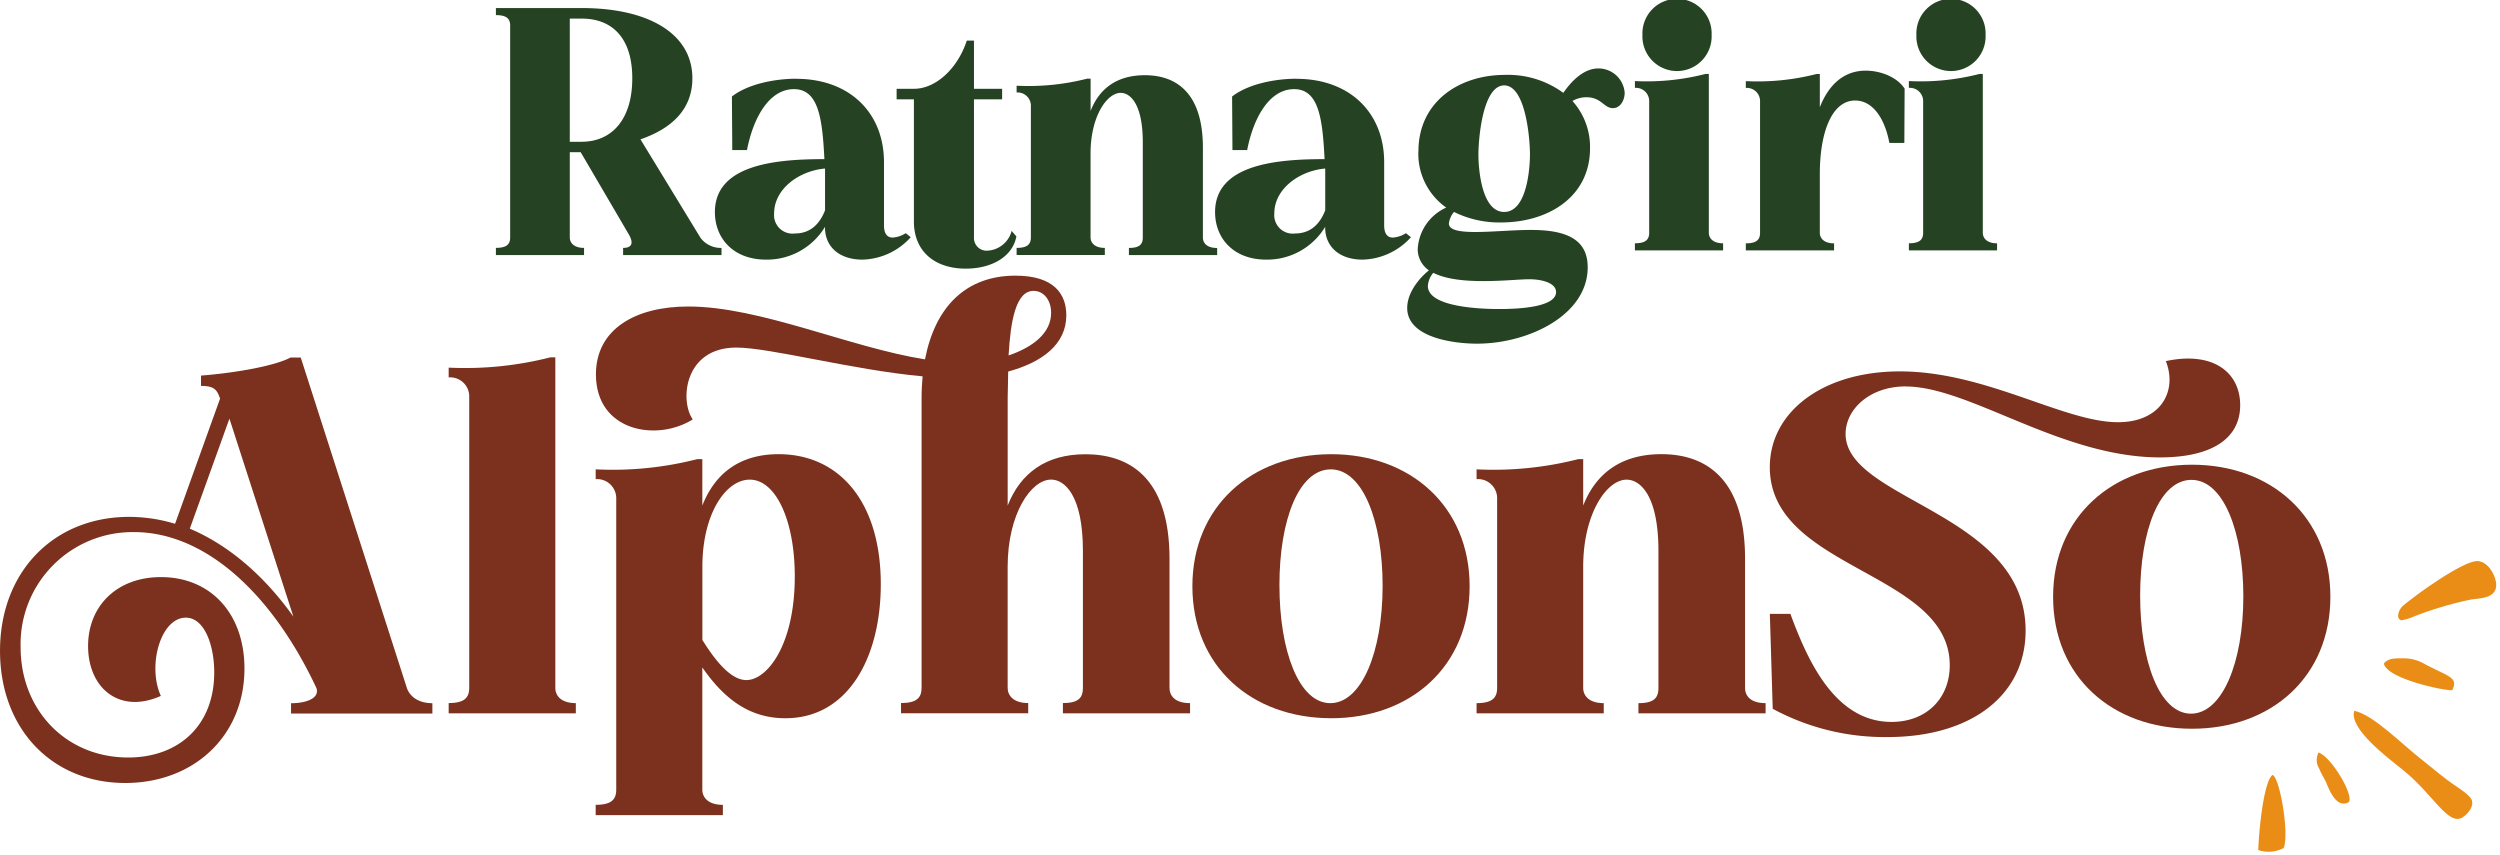 <?xml version="1.0" encoding="UTF-8"?> <svg xmlns="http://www.w3.org/2000/svg" width="353.857" height="121.008" viewBox="0 0 353.857 121.008"><g id="Group_60" data-name="Group 60" transform="translate(-339 -248.312)"><g id="Layer_x0020_1" transform="translate(339.2 248.312)"><g id="_2276074585840" transform="translate(-0.2 39.023)"><path id="Path_230" data-name="Path 230" d="M41,1165.589h20v-1.461c-2.146,0-3.253-1.093-3.607-2.146L42.367,1115.2H40.915c-2,1.107-7.405,2.146-12.664,2.559v1.461c1.942,0,2.278.608,2.7,1.792l-6.371,17.724a22.5,22.5,0,0,0-6.5-.98c-10.663,0-18.277,7.759-18.277,18.967,0,11.017,7.333,18.7,17.724,18.7,9.683,0,16.875-6.647,16.875-16.2,0-7.687-4.705-12.941-11.834-12.941-6.221,0-10.3,4.093-10.3,9.756,0,5.949,4.424,9.688,10.3,7.061-1.928-4.224-.059-11.076,3.539-11.076,2.627,0,4.016,3.889,4.016,7.755,0,7.541-5.055,12.038-12.183,12.038-8.8,0-15.223-6.707-15.223-15.632a15.857,15.857,0,0,1,16.058-16.272c10.033,0,19.516,8.649,25.814,22.075.481,1.461-1.461,2.146-3.594,2.146v1.461Zm.336-13.7c-4.147-5.817-9.13-10.11-14.67-12.464l5.608-15.573,9.057,28.037Z" transform="translate(0.2 -1103.62)" fill="#7b311d" fill-rule="evenodd"></path><path id="Path_231" data-name="Path 231" d="M1399.3,1165.089h18v-1.448c-2.147,0-2.9-1.111-2.9-2.146v-46.8h-.69a48.787,48.787,0,0,1-14.407,1.461v1.384a2.7,2.7,0,0,1,2.909,2.836v41.11c0,1.448-.762,2.146-2.909,2.146v1.452Z" transform="translate(-1335.797 -1103.143)" fill="#7b311d" fill-rule="evenodd"></path><path id="Path_232" data-name="Path 232" d="M1858,1467.888h18v-1.457c-2.146,0-2.909-1.111-2.909-2.15v-17.3c3.113,4.5,6.706,7.192,11.761,7.192,8.857,0,13.5-8.576,13.5-18.967,0-11.761-5.958-18.409-14.465-18.409-5.477,0-9,2.7-10.795,7.278v-6.58h-.7a48.248,48.248,0,0,1-14.394,1.448v1.389a2.713,2.713,0,0,1,2.909,2.836v41.11c0,1.461-.758,2.15-2.909,2.15v1.457Zm15.1-24.78v-10.386c0-7.483,3.312-12.32,6.707-12.32,3.671,0,6.371,5.74,6.371,13.7,0,9.76-3.943,14.67-6.847,14.67-2.223,0-4.428-2.777-6.225-5.668h0Z" transform="translate(-1773.683 -1391.535)" fill="#7b311d" fill-rule="evenodd"></path><path id="Path_233" data-name="Path 233" d="M3719.3,1435.486c0,11.353,8.372,18.686,19.662,18.686,11.212,0,19.579-7.333,19.579-18.686,0-11.281-8.372-18.686-19.579-18.686C3727.672,1416.8,3719.3,1424.205,3719.3,1435.486Zm12.319-.132c0-9.347,2.777-16.407,7.274-16.407s7.333,7.278,7.333,16.48c0,9.483-3.035,16.612-7.405,16.612-4.424,0-7.2-7.351-7.2-16.685Z" transform="translate(-3550.526 -1391.535)" fill="#7b311d" fill-rule="evenodd"></path><path id="Path_234" data-name="Path 234" d="M6404.2,1468.286c0,11.353,8.371,18.686,19.667,18.686,11.207,0,19.579-7.333,19.579-18.686,0-11.281-8.372-18.686-19.579-18.686C6412.577,1449.6,6404.2,1457.005,6404.2,1468.286Zm12.319-.132c0-9.348,2.776-16.408,7.273-16.408s7.335,7.278,7.335,16.48c0,9.483-3.036,16.612-7.406,16.612-4.426,0-7.2-7.351-7.2-16.685Z" transform="translate(-6113.598 -1422.847)" fill="#7b311d" fill-rule="evenodd"></path><path id="Path_235" data-name="Path 235" d="M1924.7,921.947h18V920.5c-2.219,0-2.908-1.112-2.908-2.151V900.071c0-11.761-5.958-14.8-11.907-14.8-5.608,0-9.2,2.691-11,7.26v-15.3c0-1.112.073-2.351.073-3.667,4.837-1.316,8.227-3.87,8.227-7.963,0-2.981-1.724-5.608-7.192-5.608-6.924,0-11.348,4.293-12.81,11.848-10.591-1.665-23.318-7.482-33.505-7.482-7.464,0-13.073,3.185-13.073,9.61,0,8.109,8.649,9.556,13.7,6.371-1.869-2.686-1.185-10.169,6.167-10.169,4.76,0,16.535,3.181,26.372,4.074-.077.9-.145,1.942-.145,2.981v41.11c0,1.452-.762,2.151-2.908,2.151v1.447h18v-1.447c-2.151,0-2.909-1.112-2.909-2.151V901.178c0-7.464,3.313-12.319,6.153-12.319,1.869,0,4.5,2.151,4.5,10.11v19.371c0,1.452-.685,2.151-2.832,2.151v1.457Zm-7.686-50.657c.272-4.706.976-9.143,3.534-9.143,1.448,0,2.487,1.316,2.487,3.113,0,2.85-2.559,4.846-6.021,6.031Z" transform="translate(-1774.256 -860)" fill="#7b311d" fill-rule="evenodd"></path><path id="Path_236" data-name="Path 236" d="M4628.716,1453.386h17.994v-1.448c-2.223,0-2.909-1.112-2.909-2.146v-18.278c0-11.761-5.943-14.815-11.833-14.815-5.68,0-9.279,2.7-11.077,7.278V1417.4h-.685a48.338,48.338,0,0,1-14.407,1.447v1.389a2.706,2.706,0,0,1,2.909,2.836v26.722c0,1.447-.761,2.146-2.909,2.146v1.448h18v-1.448c-2.146,0-2.909-1.112-2.909-2.146v-17.166c0-7.482,3.317-12.319,6.149-12.319,1.873,0,4.5,2.146,4.5,10.1v19.389c0,1.447-.685,2.146-2.832,2.146v1.448Z" transform="translate(-4396.801 -1391.439)" fill="#7b311d" fill-rule="evenodd"></path><path id="Path_237" data-name="Path 237" d="M5539.744,1122.46c9,0,21.949,10.037,35.983,10.037,7.278,0,11.353-2.627,11.353-7.392,0-4.574-3.738-7.687-10.522-6.239,1.666,4.225-.685,8.649-6.774,8.649-7.687,0-18.686-7.192-30.873-7.192-10.928,0-18.409,5.745-18.409,13.558,0,14.538,25.469,14.738,25.469,28.037,0,4.706-3.317,8.018-8.239,8.018-8.018,0-11.894-8.721-14.317-15.292h-2.907l.407,13.436a33.336,33.336,0,0,0,16.272,4c11.688,0,19.521-5.812,19.521-15.092,0-16.671-25.479-18.409-25.479-27.82,0-3.462,3.39-6.72,8.517-6.72h0Z" transform="translate(-5269.998 -1106.778)" fill="#7b311d" fill-rule="evenodd"></path></g><path id="Path_238" data-name="Path 238" d="M4390.979,225.225a9.3,9.3,0,0,0,3.943,7.968,6.849,6.849,0,0,0-4.035,5.858,3.608,3.608,0,0,0,1.584,3.022c-1.537,1.257-3.072,3.262-3.072,5.332,0,4.224,6.621,5.05,9.892,5.05,7.252,0,15.655-4.034,15.655-10.808,0-3.453-2.26-5.191-7.492-5.282-4.754-.1-12.155,1.148-12.155-.912a3.125,3.125,0,0,1,.722-1.643,14.429,14.429,0,0,0,6.68,1.488c6.439,0,12.577-3.453,12.577-10.513a9.747,9.747,0,0,0-2.49-6.679,3.88,3.88,0,0,1,2.018-.526c2.057,0,2.447,1.538,3.7,1.538,1.149,0,1.675-1.248,1.675-2.16a3.718,3.718,0,0,0-3.737-3.458c-1.965,0-3.7,1.633-4.947,3.458a13.251,13.251,0,0,0-8.261-2.546c-6.58,0-12.248,3.884-12.248,10.808h0Zm8.5.476c0-2.31.621-9.8,3.648-9.8s3.647,7.492,3.647,9.751c0,1.824-.386,8.159-3.647,8.159s-3.648-6.285-3.648-8.109Zm10.989,19.452c0,1.865-4.033,2.4-8.022,2.4-2.35,0-10.123-.2-10.123-3.262a3.2,3.2,0,0,1,.768-1.865c3.744,1.915,11.145.912,13.585.912,1.685,0,3.793.476,3.793,1.824h0Z" transform="translate(-4190.419 -203.812)" fill="#254323" fill-rule="evenodd"></path><path id="Path_239" data-name="Path 239" d="M5100.862,4.946a4.9,4.9,0,1,0,9.791,0,4.9,4.9,0,1,0-9.791,0ZM5099.8,35.438h12.479v-1c-1.488,0-2.02-.771-2.02-1.493V10.468h-.478a33.543,33.543,0,0,1-9.986,1.007v.962a1.882,1.882,0,0,1,2.02,1.965v18.54c0,1.007-.536,1.493-2.02,1.493v1Z" transform="translate(-4868.586 0)" fill="#254323" fill-rule="evenodd"></path><path id="Path_240" data-name="Path 240" d="M5445.8,245.842h12.487v-1c-1.487,0-2.02-.771-2.02-1.493v-8.258c0-6.248,1.825-10.464,5-10.464,2.444,0,4.178,2.441,4.846,6h2.119l.039-7.682c-1.142-1.738-3.547-2.546-5.512-2.546-2.982,0-5.191,1.865-6.49,5.182v-4.705h-.475a33.609,33.609,0,0,1-10,1.007v.962a1.874,1.874,0,0,1,2.015,1.965v18.54c0,1.007-.526,1.493-2.015,1.493v1Z" transform="translate(-5198.886 -210.399)" fill="#254323" fill-rule="evenodd"></path><path id="Path_241" data-name="Path 241" d="M5955.461,4.946a4.9,4.9,0,1,0,9.791,0,4.9,4.9,0,1,0-9.791,0ZM5954.4,35.438h12.479v-1c-1.488,0-2.019-.771-2.019-1.493V10.468h-.478a33.542,33.542,0,0,1-9.986,1.007v.962a1.882,1.882,0,0,1,2.019,1.965v18.54c0,1.007-.536,1.493-2.019,1.493v1Z" transform="translate(-5684.408 0)" fill="#254323" fill-rule="evenodd"></path><g id="_2276074588816" transform="translate(69.991 1.139)"><path id="Path_242" data-name="Path 242" d="M1546.7,60.066h12.478V59.05c-1.479,0-2.019-.758-2.019-1.488V45.505h1.542l6.725,11.489c.822,1.339.576,2.056-.721,2.056v1.016h13.93V59.05a3.557,3.557,0,0,1-2.981-1.438l-8.495-13.93c4.32-1.479,7.351-4.175,7.351-8.635,0-6.348-6.248-9.946-15.664-9.946H1546.7v1c1.488,0,2.019.486,2.019,1.488V57.557c0,1.016-.526,1.488-2.019,1.488v1.016Zm12.143-16.036h-1.684V26.593h1.684c4.279,0,7.16,2.686,7.16,8.453,0,5.808-2.881,8.98-7.16,8.98Z" transform="translate(-1546.7 -25.1)" fill="#254323" fill-rule="evenodd"></path><path id="Path_243" data-name="Path 243" d="M2813.647,154.311l-.667-.771a3.739,3.739,0,0,1-3.367,2.791,1.79,1.79,0,0,1-1.964-1.874V134.913h3.984V133.42h-3.984V126.6h-1.016c-1.3,3.993-4.42,6.82-7.442,6.82H2796.7v1.493h2.446V152.2c0,4.224,2.93,6.679,7.35,6.679,3.648,0,6.629-1.683,7.156-4.565Z" transform="translate(-2739.981 -121.994)" fill="#254323" fill-rule="evenodd"></path><path id="Path_244" data-name="Path 244" d="M3186.9,260.056h12.487v-1c-1.542,0-2.019-.771-2.019-1.488V244.882c0-8.159-4.125-10.282-8.213-10.282-3.943,0-6.438,1.874-7.682,5.05v-4.565H3181a33.459,33.459,0,0,1-10,1v.962a1.878,1.878,0,0,1,2.019,1.969v18.54c0,1-.526,1.488-2.019,1.488v1h12.487v-1c-1.488,0-2.019-.771-2.019-1.488V245.649c0-5.191,2.3-8.549,4.27-8.549,1.3,0,3.122,1.488,3.122,7.006V257.56c0,1-.477,1.488-1.965,1.488v1Z" transform="translate(-3097.297 -225.094)" fill="#254323" fill-rule="evenodd"></path><path id="Path_245" data-name="Path 245" d="M2241.317,245.6c-2.841,0-6.734.672-9.107,2.514l.05,7.587h2.083c.858-4.456,3.08-8.626,6.643-8.626,3.5,0,4.025,4.17,4.315,9.905-6.738,0-15.5.708-15.5,7.5,0,3.694,2.6,6.725,7.242,6.725a9.6,9.6,0,0,0,8.344-4.642c-.05,2.7,1.9,4.642,5.313,4.642a9.522,9.522,0,0,0,6.824-3.172l-.708-.572a3.913,3.913,0,0,1-1.852.622c-.989,0-1.229-.9-1.229-1.711v-8.953c0-7.015-4.883-11.807-12.42-11.807h0Zm4.074,18.631c-.762,1.942-2.082,3.272-4.265,3.272a2.613,2.613,0,0,1-2.941-2.841c0-3.462,3.512-6.026,7.206-6.353Z" transform="translate(-2198.804 -235.595)" fill="#254323" fill-rule="evenodd"></path><path id="Path_246" data-name="Path 246" d="M3801.616,245.6c-2.84,0-6.733.672-9.107,2.514l.049,7.587h2.083c.858-4.456,3.082-8.626,6.644-8.626,3.5,0,4.024,4.17,4.314,9.905-6.738,0-15.5.708-15.5,7.5,0,3.694,2.6,6.725,7.242,6.725a9.6,9.6,0,0,0,8.344-4.642c-.049,2.7,1.9,4.642,5.313,4.642a9.518,9.518,0,0,0,6.824-3.172l-.707-.572a3.92,3.92,0,0,1-1.853.622c-.989,0-1.229-.9-1.229-1.711v-8.953c0-7.015-4.882-11.807-12.419-11.807h0Zm4.075,18.631c-.763,1.942-2.083,3.272-4.266,3.272a2.613,2.613,0,0,1-2.94-2.841c0-3.462,3.512-6.026,7.206-6.353Z" transform="translate(-3688.305 -235.595)" fill="#254323" fill-rule="evenodd"></path></g></g><g id="_1695344220256" transform="matrix(-0.174, 0.985, -0.985, -0.174, 694.841, 328.625)"><path id="Path_26" data-name="Path 26" d="M62557.4,11200.112c2.625.342,5.688-5.781,7.141-8.4,2.547-4.619,6.594-7.506,5.078-9.281-.516-.607-1.719-1.369-2.625-.922-.578.283-1.234,1.752-1.578,2.525-.875,2-1.8,3.469-2.8,5.338-1.734,3.3-5.109,7.92-5.219,10.736Z" transform="translate(-62533.488 -11181.378)" fill="#e98d16" fill-rule="evenodd"></path><path id="Path_27" data-name="Path 27" d="M56682.727,11677.1c-.953.2-2.875,1.441-2.789,3.057.117,2.17,7.633,9.186,8.289,9.553.688.391,1.8.5,1.852-.3a8.769,8.769,0,0,0-.945-1.8,51.413,51.413,0,0,1-3.68-7.408C56685.047,11678.987,56684.7,11676.69,56682.727,11677.1Z" transform="translate(-56679.934 -11675.033)" fill="#e98d16" fill-rule="evenodd"></path><path id="Path_28" data-name="Path 28" d="M65252.531,17363.377c1.438,1.129,9.047.379,10.8.113a4.539,4.539,0,0,0-.906-3.492C65260.219,17359.529,65252.406,17362.4,65252.531,17363.377Z" transform="translate(-65217.652 -17334.807)" fill="#e98d16" fill-rule="evenodd"></path><path id="Path_29" data-name="Path 29" d="M60441.539,12533.822c2.031-.779,2.328-8.992,2.031-10.186-2-.59-1.781.916-3.031,4.678a5.835,5.835,0,0,0-.187,3.008C60440.539,12532.486,60440.711,12533.361,60441.539,12533.822Z" transform="translate(-60424.941 -12518.052)" fill="#e98d16" fill-rule="evenodd"></path><path id="Path_30" data-name="Path 30" d="M64201.3,15412.047a2.3,2.3,0,0,0,2.234-.488c.766-.473.984-.75,1.656-1.238.547-.4,3.531-1.957,2.359-3.609C64206.828,15405.7,64201.625,15410.027,64201.3,15412.047Z" transform="translate(-64170.695 -15389.369)" fill="#e98d16" fill-rule="evenodd"></path></g></g></svg> 